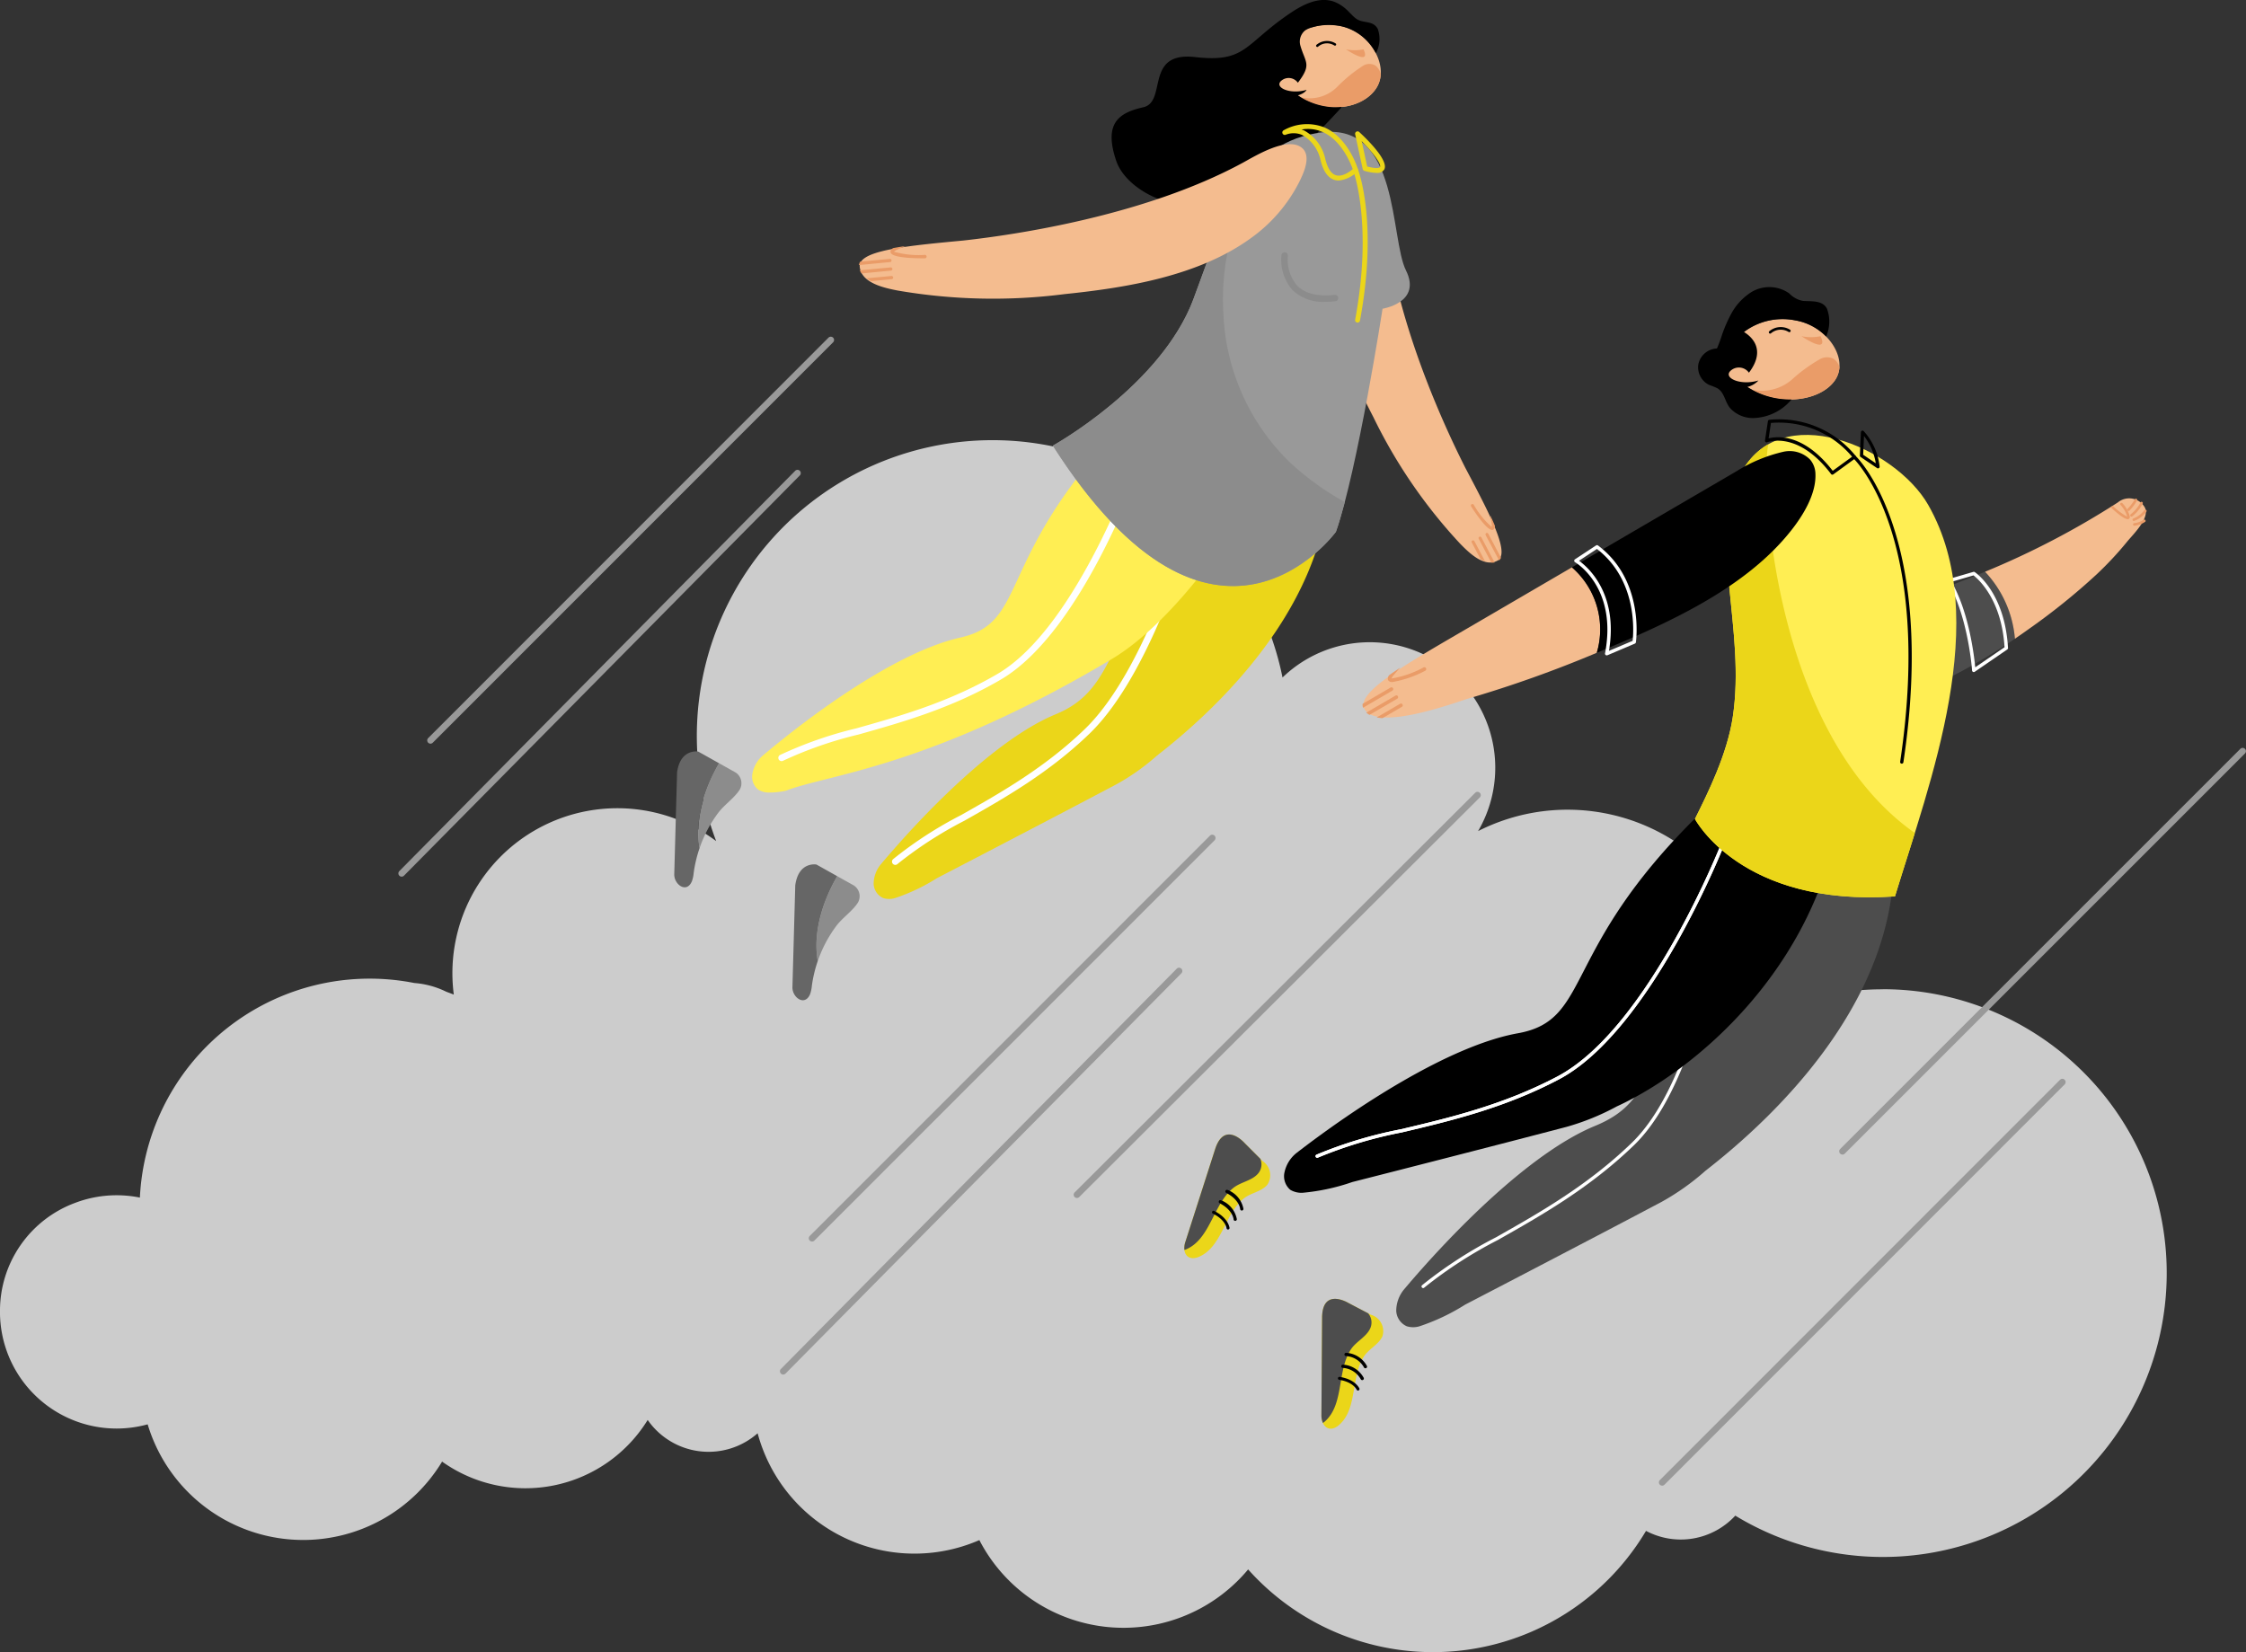<svg xmlns="http://www.w3.org/2000/svg" width="250.533" height="184.313" viewBox="0 0 250.533 184.313"><rect x="0" y="0" width="250.533" height="184.313" fill="#333333" stroke="none"/><g data-name="Group 4675"><g data-name="Group 4574"><path data-name="Path 2545" d="M210.022 110.364a31.549 31.549 0 0 0-13.137 2.846c.012-.275.02-.551.02-.829a22.051 22.051 0 0 0-32.029-19.667 14 14 0 0 0-21.815-17.134 32.991 32.991 0 1 0-63.175 18.249 18.4 18.4 0 0 0-29.266 17.124 26.223 26.223 0 0 0-.823-.31 9.733 9.733 0 0 0-3.576-.981 25.785 25.785 0 0 0-4.986-.488 25.665 25.665 0 0 0-25.632 24.424 13.075 13.075 0 0 0-2.594-.258 12.979 12.979 0 0 0-4.549.819 12.838 12.838 0 0 0-8.462 12.069v.123a13.011 13.011 0 0 0 13.011 13.012 13.017 13.017 0 0 0 3.462-.469 18.114 18.114 0 0 0 17.343 12.9 18.1 18.1 0 0 0 15.5-8.742 16.016 16.016 0 0 0 22.933-4.646 8.27 8.27 0 0 0 12.265 1.484 18.111 18.111 0 0 0 24.732 11.919 18.1 18.1 0 0 0 29.981 3.271 27.641 27.641 0 0 0 44.382-4.3 8.272 8.272 0 0 0 9.958-1.7 31.669 31.669 0 1 0 16.457-58.727z" fill="#ccc"/></g><g data-name="Group 4613"><g data-name="Group 4581"><g data-name="Group 4575"><path data-name="Path 2546" d="M152.557 18.098c1.709.711 1.795 4.43 1.913 5.857.944 11.4 6.654 23.649 9.005 28.279q.524.989 1.011 1.921c2.311 4.43 3.817 7.723 2.536 8.4-1.491.788-3.213-.947-4.147-1.9a57.5 57.5 0 0 1-9.676-14.114c-2.948-5.7-5.948-12.482-5.637-19.043a15.877 15.877 0 0 1 2.108-7.321c.534-.91 1.599-2.615 2.887-2.079z" fill="#f4bc8f"/></g><g data-name="Group 4580" fill="#ea9c68"><g data-name="Group 4576"><path data-name="Path 2547" d="M167.235 62.392l-1.445-2.736-.005-.012a.09.09 0 0 1 .164-.071l1.4 2.656a.824.824 0 0 1-.114.163z"/><path data-name="Path 2548" d="M167.218 62.524l-1.5-2.831.063-.044-.072.026a.168.168 0 0 1 .078-.206.166.166 0 0 1 .224.07l1.422 2.692-.02.036a.905.905 0 0 1-.128.179zm-1.361-2.906l1.391 2.635.016-.025-1.383-2.619z"/></g><g data-name="Group 4577"><path data-name="Path 2549" d="M164.229 60.465a.09.09 0 0 1 .164-.071l1.09 2.063a3.96 3.96 0 0 1-.272-.131l-.976-1.848a.073.073 0 0 1-.006-.013z"/><path data-name="Path 2550" d="M165.653 62.614l-.2-.087a4.643 4.643 0 0 1-.277-.133l-.021-.011-1-1.892a.166.166 0 0 1 .3-.133zm-.386-.346l.041.021-.983-1.86-.1.036.073-.023z"/></g><g data-name="Group 4578"><path data-name="Path 2551" d="M164.149 56.429a.1.1 0 0 1 .174-.085c.826 1.28 1.872 2.593 2.111 2.506 0 0 .085-.035.038-.43q-.021-.176-.05-.347.137.307.259.6c-.005.164-.048.314-.18.362-.506.183-1.92-1.932-2.341-2.584a.116.116 0 0 1-.011-.022z"/><path data-name="Path 2552" d="M166.442 59.118c-.562 0-1.7-1.625-2.346-2.629a.16.16 0 0 1-.018-.036.174.174 0 0 1 .07-.2.174.174 0 0 1 .241.052 9.359 9.359 0 0 0 2 2.474.863.863 0 0 0 0-.347q-.021-.174-.05-.343l-.1-.6.249.557q.138.308.26.6l.006.015v.017c-.008.234-.086.379-.23.431a.252.252 0 0 1-.082.009zm-2.22-2.717c1.055 1.633 1.96 2.654 2.251 2.554.078-.028.121-.121.129-.276l-.042-.1c.007.189-.026.3-.1.332-.447.161-2.189-2.508-2.207-2.535l-.029-.006a.021.021 0 0 0-.003.034zm2.165 2.389z"/></g><g data-name="Group 4579"><path data-name="Path 2553" d="M165.014 60.067l-.005-.012a.09.09 0 0 1 .164-.072l1.426 2.7a1.44 1.44 0 0 1-.2.008z"/><path data-name="Path 2554" d="M166.443 62.767h-.092l-1.416-2.686a.167.167 0 0 1 .08-.2.161.161 0 0 1 .126-.012.164.164 0 0 1 .1.081l1.479 2.8-.112.012a1.536 1.536 0 0 1-.165.005zm-1.339-2.749l-.024.011 1.364 2.583h.03z"/></g></g></g><g data-name="Group 4582"><path data-name="Path 2555" d="M98.862 96.286a.167.167 0 0 1-.112-.291 44.247 44.247 0 0 1 7.555-4.9c4.383-2.477 9.351-5.285 13.858-9.641 7.554-7.3 9.426-27.417 9.444-27.62a.164.164 0 0 1 .181-.152.167.167 0 0 1 .151.181c-.018.2-1.9 20.444-9.545 27.83-4.538 4.385-9.525 7.2-13.926 9.691a44.067 44.067 0 0 0-7.5 4.854.168.168 0 0 1-.106.048z" fill="#fff"/></g><g data-name="Group 4583"><path data-name="Path 2556" d="M98.518 100.185a2.241 2.241 0 0 0 1.285.013 21.161 21.161 0 0 0 4.7-2.228l4.348-2.261q4.838-2.52 9.67-5.051 3.01-1.578 6.015-3.165a25 25 0 0 0 4.52-3.2c7.2-5.591 20.355-18.05 19.158-33.721a23.64 23.64 0 0 0-.894-5.261c-4.768.6-12.03 11.746-12.03 11.747l-1.219-2.9c-10.723 16.415-9.221 22.6-16.334 25.534-6.656 2.748-14.723 11.065-19.527 16.78a3.454 3.454 0 0 0-.758 2.157 1.821 1.821 0 0 0 1.066 1.556z" fill="#ebd619"/></g><g data-name="Group 4584"><path data-name="Path 2557" d="M99.864 96.484a.365.365 0 0 1-.244-.636 44.348 44.348 0 0 1 7.59-4.922c4.373-2.471 9.329-5.273 13.818-9.611 7.525-7.272 12.294-25.887 12.342-26.074a.365.365 0 1 1 .707.179c-.2.773-4.868 19-12.542 26.42-4.556 4.4-9.555 7.228-13.966 9.721a43.95 43.95 0 0 0-7.461 4.829.362.362 0 0 1-.244.094z" fill="#fff"/></g><g data-name="Group 4585"><path data-name="Path 2558" d="M88.522 84.713a.167.167 0 0 1-.079-.314 44.283 44.283 0 0 1 8.5-2.962c4.846-1.366 10.338-2.914 15.751-6.075 9.072-5.3 15.667-24.395 15.732-24.587a.167.167 0 0 1 .316.108c-.066.193-6.7 19.408-15.88 24.768-5.449 3.183-10.964 4.737-15.829 6.108a44.057 44.057 0 0 0-8.434 2.935.168.168 0 0 1-.077.019z" fill="#fff"/></g><g data-name="Group 4586"><path data-name="Path 2559" d="M84.588 88.094a2.237 2.237 0 0 0 1.246.318 8.628 8.628 0 0 0 1.825-.2c4.745-1.854 15.967-2.547 36.342-14.681 7.331-4.365 15-15.737 16.775-20.608.437-1.307 3.637.187 3.87-1.228a31.585 31.585 0 0 0 .37-3.138 25.4 25.4 0 0 0-.075-3.009c-1.5-10.037-16.646 6.263-16.646 6.263l-3.814-3.606c-13.364 14.347-9.83 21.233-17.339 22.915-7.027 1.573-16.393 8.393-22.1 13.206a3.454 3.454 0 0 0-1.115 2 1.82 1.82 0 0 0 .661 1.768z" fill="#ffee53"/></g><g data-name="Group 4587"><path data-name="Path 2560" d="M87.187 84.908a.364.364 0 0 1-.173-.686 44.383 44.383 0 0 1 8.542-2.979c4.834-1.363 10.314-2.907 15.7-6.055 9.009-5.261 15.58-24.288 15.645-24.48a.365.365 0 0 1 .69.236c-.27.793-6.725 19.477-15.968 24.875-5.471 3.195-11 4.753-15.874 6.127a43.957 43.957 0 0 0-8.394 2.919.361.361 0 0 1-.168.043z" fill="#fff"/></g><g data-name="Group 4593"><g data-name="Group 4588"><path data-name="Path 2561" d="M144.294 4.208a6.027 6.027 0 0 1 5.2-1.305c3.267.6 5.554 4.43 4.069 6.861s-5.911 3.164-9.178.6c-1.871-.133-3.624-1.865-1.407-3.574a4.534 4.534 0 0 1 1.316-2.582z" fill="#f4bc8f"/></g><g data-name="Group 4589"><path data-name="Path 2562" d="M153.565 9.766a3.186 3.186 0 0 0 .455-1.476 1.668 1.668 0 0 0-.6-.98 1.348 1.348 0 0 0-1.44.069 16.313 16.313 0 0 0-2.809 2.3 4.318 4.318 0 0 1-4.119 1.157c3.18 1.986 7.127 1.197 8.513-1.07z" fill="#ea9c68"/></g><g data-name="Group 4590"><path data-name="Path 2563" d="M146.941 5.238a.136.136 0 0 1-.093-.235 1.81 1.81 0 0 1 2.122-.166.136.136 0 1 1-.139.233 1.511 1.511 0 0 0-1.8.132.135.135 0 0 1-.09.036z"/></g><g data-name="Group 4591"><path data-name="Path 2564" d="M152.094 5.502a4.793 4.793 0 0 1-1.956 0s2.856 1.952 1.956 0z" fill="#ea9c68"/></g><g data-name="Group 4592"><path data-name="Path 2565" d="M148.563 11.956a7.744 7.744 0 0 1-3.794-1.316c.814-.239.975-.618.975-.618-1.881.574-3.762-.317-2.752-1.069a1.257 1.257 0 0 1 1.782.277c1.579-2.072.83-2.231.282-4.129a1.615 1.615 0 0 1 1.288-2.051 6.8 6.8 0 0 1 2.607-.222h.017c.178.019.355.042.529.074a5.761 5.761 0 0 1 3.719 2.589l.016.026c.084.134.164.269.236.407l.006.01a3.3 3.3 0 0 0 .205-2.718c-.434-.776-1.163-.676-1.891-.887l-.114-.036c-.582-.2-1.033-.838-1.488-1.239a4.321 4.321 0 0 0-1.378-.865c-1.673-.6-3.461.321-4.826 1.237-5.224 3.506-4.938 5.59-10.662 4.942s-3.077 4.981-5.8 5.6-4.437 1.765-3.005 5.987 10.451 8.086 17.426 1.574a93.832 93.832 0 0 0 7.743-7.6c-.192.02-.387.031-.584.035a5.679 5.679 0 0 1-.537-.008z"/></g></g><g data-name="Group 4594"><path data-name="Path 2566" d="M117.444 49.717s12.1-6.694 15.7-16.4 5.784-17.554 14.381-18.555 7.517 11.813 9.307 15.407-2.612 4.272-2.612 4.272-2.775 17.944-5.2 24.886c-.004-.004-13.525 18.692-31.576-9.61z" fill="#999"/></g><g data-name="Group 4595"><path data-name="Path 2567" d="M143.903 51.602a24.521 24.521 0 0 1-7.445-16.771 26.573 26.573 0 0 1 1.13-9.289c.82-2.631 2.4-7.384 4.779-8.967-4.558 3.032-6.482 9.341-9.224 16.737-3.6 9.71-15.7 16.4-15.7 16.4 18.051 28.3 31.572 9.606 31.572 9.606.325-.931.657-2.06.987-3.316a31.074 31.074 0 0 1-6.099-4.4z" fill="#8c8c8c"/></g><g data-name="Group 4598"><g data-name="Group 4596"><path data-name="Path 2568" d="M78.037 94.609a14.216 14.216 0 0 1 2.073-3.925c.706-.939 1.8-1.639 2.414-2.612a1.434 1.434 0 0 0-.465-1.892l-1.849-1.035c-1.646 2.826-2.722 6.317-2.173 9.464z" fill="#8c8c8c"/></g><g data-name="Group 4597"><path data-name="Path 2569" d="M77.191 98.279a3.813 3.813 0 0 0 .188-.907 14.424 14.424 0 0 1 .657-2.762c-.551-3.148.527-6.638 2.174-9.464l-2.32-1.3s-1.993-.38-2.364 2.316l-.315 11.367c-.027 1.166 1.41 2.187 1.98.75z" fill="#666"/></g></g><g data-name="Group 4601"><g data-name="Group 4599"><path data-name="Path 2570" d="M91.222 107.209a14.205 14.205 0 0 1 2.073-3.925c.706-.939 1.8-1.639 2.414-2.612a1.434 1.434 0 0 0-.464-1.892l-1.849-1.034c-1.652 2.823-2.729 6.316-2.174 9.463z" fill="#8c8c8c"/></g><g data-name="Group 4600"><path data-name="Path 2571" d="M90.372 110.878a3.835 3.835 0 0 0 .188-.907 14.423 14.423 0 0 1 .657-2.762c-.551-3.148.527-6.638 2.174-9.464l-2.319-1.3s-1.993-.38-2.364 2.317l-.315 11.366c-.028 1.166 1.409 2.188 1.979.75z" fill="#666"/></g></g><g data-name="Group 4608"><g data-name="Group 4602"><path data-name="Path 2572" d="M145.107 16.408c-1.669-1.134-5.114 1.008-6.487 1.753-10.97 5.95-25.555 8.054-31.184 8.674-.811.076-1.6.15-2.357.225-5.423.537-9.327 1.13-9.18 2.7.172 1.832 2.783 2.367 4.212 2.648a62.706 62.706 0 0 0 18.66.4c6.964-.715 14.943-2.028 20.744-6.231a17.321 17.321 0 0 0 5.422-6.3c.509-1.024 1.429-3.017.17-3.869z" fill="#f4bc8f"/></g><g data-name="Group 4607" fill="#ea9c68"><g data-name="Group 4603"><path data-name="Path 2573" d="M95.92 29.472l3.359-.316h.014a.1.1 0 0 0-.032-.193l-3.262.307a.888.888 0 0 0-.079.202z"/><path data-name="Path 2574" d="M95.811 29.567l.028-.114a1 1 0 0 1 .086-.224l.022-.039 3.306-.311a.182.182 0 0 1 .061.357h-.028zm.242-.22l-.013.03 3.232-.3v-.029z"/></g><g data-name="Group 4604"><path data-name="Path 2575" d="M99.473 31.064a.1.1 0 0 0-.032-.193l-2.534.238c.09.058.184.115.283.17l2.27-.213z"/><path data-name="Path 2576" d="M97.171 31.365l-.023-.013c-.1-.056-.2-.114-.287-.173l-.2-.131 2.772-.261a.18.18 0 0 1 .133.041.182.182 0 0 1-.072.316h-.029zm0-.2l.041.024 2.245-.211a.014.014 0 0 0 .011-.015z"/></g><g data-name="Group 4605"><path data-name="Path 2577" d="M103.204 28.731a.107.107 0 0 0-.026-.21c-1.662.011-3.484-.159-3.548-.429 0 0-.019-.1.37-.291q.173-.086.347-.161-.363.059-.7.121c-.146.1-.258.232-.223.381.136.571 2.91.6 3.757.592z"/><path data-name="Path 2578" d="M102.982 28.814c-1.388 0-3.506-.093-3.641-.657-.039-.163.047-.321.256-.468l.033-.014q.339-.063.7-.121l.654-.105-.607.264c-.114.05-.229.1-.343.16a.958.958 0 0 0-.314.208 10.2 10.2 0 0 0 3.454.353.19.19 0 0 1 .045.374 1 1 0 0 1-.237.006zm-3.3-.979c-.137.1-.2.2-.175.283.079.33 1.555.542 3.675.529h.005a.024.024 0 0 0 .018-.023.027.027 0 0 0-.023-.023h-.022c-.3 0-3.494-.012-3.608-.493-.019-.055.014-.152.245-.293z"/></g><g data-name="Group 4606"><path data-name="Path 2579" d="M99.371 30.111h.014a.1.1 0 0 0-.032-.193l-3.316.312a1.541 1.541 0 0 0 .112.186z"/><path data-name="Path 2580" d="M96.107 30.504l-.028-.04a1.569 1.569 0 0 1-.118-.2l-.055-.109 3.437-.324a.18.18 0 0 1 .2.164.182.182 0 0 1-.137.193h-.027zm.064-.2l.018.027 3.173-.3-.012-.112.008.083z"/></g></g></g><g data-name="Group 4609"><path data-name="Path 2581" d="M147.858 33.672a4.952 4.952 0 0 1-3.682-1.307 5.132 5.132 0 0 1-1.234-3.918.36.36 0 0 1 .714.088 4.477 4.477 0 0 0 1.037 3.329c.88.89 2.281 1.236 4.171 1.031a.36.36 0 1 1 .078.715 10.072 10.072 0 0 1-1.084.062z" fill="#8c8c8c"/></g><g data-name="Group 4610"><path data-name="Path 2582" d="M149.331 20.141a1.625 1.625 0 0 1-.44-.059c-.748-.211-1.283-.957-1.589-2.218a4.246 4.246 0 0 0-2.056-2.808 2.4 2.4 0 0 0-1.83-.024.274.274 0 0 1-.235-.494 5.293 5.293 0 0 1 4.571-.315c2.64 1.157 3.675 4.506 3.718 4.648a.272.272 0 0 1-.069.273 3.467 3.467 0 0 1-2.07.997zm-4.146-5.692a2.941 2.941 0 0 1 .28.105 4.767 4.767 0 0 1 2.363 3.162c.261 1.073.667 1.685 1.211 1.839.721.2 1.546-.423 1.853-.687-.238-.669-1.266-3.227-3.362-4.145a4.109 4.109 0 0 0-2.346-.274z" fill="#ebd619"/></g><g data-name="Group 4611"><path data-name="Path 2583" d="M153.54 19.289a5.2 5.2 0 0 1-1.343-.232.274.274 0 0 1-.194-.205l-.839-3.868a.273.273 0 0 1 .452-.259c.794.731 3.342 3.195 2.79 4.184a.9.9 0 0 1-.866.38zm-1.037-.715c1.263.331 1.42.081 1.426.069.193-.346-.834-1.681-2.039-2.895z" fill="#ebd619"/></g><g data-name="Group 4612"><path data-name="Path 2584" d="M151.432 35.984a.26.26 0 0 1-.05 0 .273.273 0 0 1-.219-.319c1.991-10.72-.19-16.554-.211-16.612a.274.274 0 0 1 .51-.2c.093.24 2.262 6.019.239 16.909a.273.273 0 0 1-.269.222z" fill="#ebd619"/></g></g><g data-name="Group 4614"><path data-name="Path 2585" d="M185.409 165.735a.365.365 0 0 1-.258-.622l44.646-44.664a.365.365 0 0 1 .516.516l-44.646 44.663a.364.364 0 0 1-.258.107z" fill="#999"/></g><g data-name="Group 4615"><path data-name="Path 2586" d="M205.521 128.801a.365.365 0 0 1-.258-.622l44.646-44.647a.365.365 0 0 1 .516.516l-44.646 44.646a.364.364 0 0 1-.258.107z" fill="#999"/></g><g data-name="Group 4616"><path data-name="Path 2587" d="M120.131 133.645a.364.364 0 0 1-.257-.623l44.664-44.566a.365.365 0 1 1 .515.516l-44.665 44.563a.362.362 0 0 1-.257.11z" fill="#999"/></g><g data-name="Group 4617"><path data-name="Path 2588" d="M87.364 153.339a.365.365 0 0 1-.259-.621l44.162-44.661a.365.365 0 0 1 .519.513l-44.162 44.661a.363.363 0 0 1-.26.108z" fill="#999"/></g><g data-name="Group 4618"><path data-name="Path 2589" d="M90.582 138.503a.365.365 0 0 1-.258-.622l44.647-44.663a.365.365 0 0 1 .516.516L90.84 138.397a.362.362 0 0 1-.258.106z" fill="#999"/></g><g data-name="Group 4619"><path data-name="Path 2590" d="M44.803 97.797a.365.365 0 0 1-.259-.621l44.162-44.661a.365.365 0 0 1 .519.513L45.062 97.689a.363.363 0 0 1-.259.108z" fill="#999"/></g><g data-name="Group 4620"><path data-name="Path 2591" d="M48.019 82.962a.365.365 0 0 1-.258-.622l44.646-44.664a.365.365 0 1 1 .516.516l-44.65 44.663a.365.365 0 0 1-.254.107z" fill="#999"/></g><g data-name="Group 4674"><g data-name="Group 4641"><g data-name="Group 4636"><g data-name="Group 4621"><path data-name="Path 2592" d="M158.746 143.694a.183.183 0 0 1-.122-.318 48.323 48.323 0 0 1 8.25-5.347c4.786-2.705 10.21-5.771 15.132-10.527 8.248-7.971 10.293-29.939 10.313-30.16a.182.182 0 1 1 .363.032c-.02.222-2.076 22.324-10.422 30.389-4.955 4.788-10.4 7.866-15.206 10.582a48.125 48.125 0 0 0-8.185 5.3.183.183 0 0 1-.123.049z" fill="#fff"/></g><g data-name="Group 4627"><g data-name="Group 4622"><path data-name="Path 2593" d="M152.911 146.668l-2.55-1.339s-2.866-1.709-2.889 1.671l-.073 10.869c-.008 1.29.912 2.026 1.979 1.089 2.088-1.832 1.273-5.429 2.8-7.689.549-.814 1.63-1.3 2.032-2.207a1.9 1.9 0 0 0-1.299-2.394z" fill="#ebd619"/></g><g data-name="Group 4623"><path data-name="Path 2594" d="M147.4 157.869a2.078 2.078 0 0 0 .17.875 2.379 2.379 0 0 0 .2-.155c2.2-1.929 1.339-5.714 2.943-8.093.578-.857 1.716-1.366 2.139-2.323a1.588 1.588 0 0 0-.239-1.664l-2.249-1.181s-2.866-1.709-2.889 1.671z" fill="#4d4d4d"/></g><g data-name="Group 4624"><path data-name="Path 2595" d="M152.307 152.642a.182.182 0 0 1-.17-.116 2.48 2.48 0 0 0-2.02-1.249.182.182 0 1 1 .063-.359 2.807 2.807 0 0 1 2.3 1.477.182.182 0 0 1-.17.247z"/></g><g data-name="Group 4625"><path data-name="Path 2596" d="M151.95 153.962a.182.182 0 0 1-.17-.116 2.479 2.479 0 0 0-2.021-1.249.182.182 0 0 1 .063-.359 2.81 2.81 0 0 1 2.3 1.477.182.182 0 0 1-.105.235.177.177 0 0 1-.067.012z"/></g><g data-name="Group 4626"><path data-name="Path 2597" d="M151.479 155.122a.167.167 0 0 1-.154-.1c-.016-.035-.387-.846-1.942-1.093a.167.167 0 0 1-.139-.191.17.17 0 0 1 .191-.139c1.754.279 2.179 1.251 2.2 1.293a.167.167 0 0 1-.089.218.169.169 0 0 1-.067.012z"/></g></g><g data-name="Group 4633"><g data-name="Group 4628"><path data-name="Path 2598" d="M140.825 129.517l-2.033-2.04s-2.223-2.489-3.256.729l-3.318 10.351c-.395 1.229.264 2.206 1.562 1.632 2.541-1.123 2.839-4.8 4.97-6.5.767-.612 1.944-.75 2.6-1.5a1.9 1.9 0 0 0-.525-2.672z" fill="#ebd619"/></g><g data-name="Group 4629"><path data-name="Path 2599" d="M132.218 138.557a2.068 2.068 0 0 0-.1.886 2.486 2.486 0 0 0 .234-.089c2.674-1.182 2.989-5.051 5.231-6.841.808-.645 2.046-.79 2.736-1.576a1.586 1.586 0 0 0 .27-1.659l-1.792-1.8s-2.223-2.489-3.256.729z" fill="#4d4d4d"/></g><g data-name="Group 4630"><path data-name="Path 2600" d="M138.518 135.046a.182.182 0 0 1-.182-.17c0-.042-.092-1.043-1.554-1.8a.182.182 0 0 1 .167-.324 2.809 2.809 0 0 1 1.751 2.1.182.182 0 0 1-.171.193z"/></g><g data-name="Group 4631"><path data-name="Path 2601" d="M137.783 136.197a.183.183 0 0 1-.182-.17c0-.042-.092-1.043-1.554-1.8a.182.182 0 1 1 .167-.324 2.81 2.81 0 0 1 1.751 2.1.183.183 0 0 1-.171.193z"/></g><g data-name="Group 4632"><path data-name="Path 2602" d="M136.981 137.162a.167.167 0 0 1-.166-.151c0-.039-.116-.923-1.525-1.624a.167.167 0 1 1 .149-.3c1.589.791 1.7 1.846 1.709 1.891a.167.167 0 0 1-.151.181z"/></g></g><g data-name="Group 4634"><path data-name="Path 2603" d="M156.911 147.951a2.446 2.446 0 0 0 1.4.014 23.126 23.126 0 0 0 5.134-2.432q2.374-1.234 4.747-2.47 5.283-2.751 10.56-5.515 3.287-1.723 6.568-3.456a27.293 27.293 0 0 0 4.935-3.5c7.863-6.106 22.227-19.709 20.92-36.821a26.164 26.164 0 0 0-.948-5.654c-5.208.74-13.093 12.8-13.093 12.8l-2.505-1.938c-11.737 17.906-8.928 23.425-16.7 26.62-7.273 2.989-16.1 12.057-21.352 18.29a3.771 3.771 0 0 0-.832 2.354 1.989 1.989 0 0 0 1.166 1.708z" fill="#4d4d4d"/></g><g data-name="Group 4635"><path data-name="Path 2604" d="M158.746 143.694a.183.183 0 0 1-.122-.318 48.323 48.323 0 0 1 8.25-5.347c4.786-2.705 10.21-5.771 15.132-10.527 8.248-7.971 10.293-29.939 10.313-30.16a.182.182 0 1 1 .363.032c-.02.222-2.076 22.324-10.422 30.389-4.955 4.788-10.4 7.866-15.206 10.582a48.125 48.125 0 0 0-8.185 5.3.183.183 0 0 1-.123.049z" fill="#fff"/></g></g><g data-name="Group 4640"><g data-name="Group 4637"><path data-name="Path 2605" d="M150.844 131.864l5.185-1.323q5.771-1.475 11.538-2.964 3.592-.929 7.182-1.869a27.271 27.271 0 0 0 5.6-2.28c9.047-4.154 22.2-15.608 24.83-32.567.509-3.288 4.361-4.236 3.855-5.984-5.955-3.244-19.729 6.2-19.729 6.2-15.249 15.029-11.714 22.706-19.985 24.19-7.739 1.389-18.276 8.392-24.728 13.377a3.771 3.771 0 0 0-1.309 2.125 1.988 1.988 0 0 0 .641 1.96 2.446 2.446 0 0 0 1.364.334 23.1 23.1 0 0 0 5.556-1.199z"/></g><g data-name="Group 4638"><path data-name="Path 2606" d="M146.927 129.158a.182.182 0 0 1-.08-.346 48.332 48.332 0 0 1 9.413-2.835c5.35-1.264 11.415-2.7 17.467-5.892 10.143-5.356 18.23-25.883 18.31-26.09a.182.182 0 1 1 .339.133c-.081.208-8.216 20.86-18.479 26.28-6.093 3.217-12.181 4.656-17.553 5.925a48.13 48.13 0 0 0-9.339 2.809.18.18 0 0 1-.078.016z" fill="#fff"/></g><g data-name="Group 4639"><path data-name="Path 2607" d="M146.927 129.158a.182.182 0 0 1-.08-.346 48.332 48.332 0 0 1 9.413-2.835c5.35-1.264 11.415-2.7 17.467-5.892 10.143-5.356 18.23-25.883 18.31-26.09a.182.182 0 1 1 .339.133c-.081.208-8.216 20.86-18.479 26.28-6.093 3.217-12.181 4.656-17.553 5.925a48.13 48.13 0 0 0-9.339 2.809.18.18 0 0 1-.078.016z" fill="#fff"/></g></g></g><g data-name="Group 4651"><g data-name="Group 4642"><path data-name="Path 2608" d="M218.443 75.075a66.7 66.7 0 0 0 6.316-3.819 12.409 12.409 0 0 0-3.331-7.474 118.314 118.314 0 0 1-5.141 2.015q-.449.164-.892.322l.017.048c-1.677-4.631-4.56-11.536-7.049-12.213-3.776-1.027-10.387 6.324 4.82 23.589l.063-.03q2.653-1.09 5.192-2.436l-3.4 1.593 3.4-1.6z" fill="#4d4d4d"/></g><g data-name="Group 4644"><g data-name="Group 4643"><path data-name="Path 2609" d="M236.225 56.058a92.259 92.259 0 0 1-14.8 7.724 12.409 12.409 0 0 1 3.332 7.473q.793-.54 1.572-1.1a72.529 72.529 0 0 0 7.563-6.1 37.766 37.766 0 0 0 3.357-3.6c.688-.849 2.632-2.683 1.985-3.868a2 2 0 0 0-3.009-.529z" fill="#f4bc8f"/></g></g><g data-name="Group 4645"><path data-name="Path 2610" d="M220.168 74.975a.184.184 0 0 1-.083-.019.19.19 0 0 1-.108-.159c0-.061-.439-6.1-2.744-9.909a.191.191 0 0 1 .11-.282l2.776-.808a.191.191 0 0 1 .159.024c.137.091 3.362 2.308 3.707 8.465a.192.192 0 0 1-.083.168l-3.627 2.486a.19.19 0 0 1-.107.034zm-2.482-10.072c1.939 3.365 2.52 8.237 2.644 9.539l3.269-2.241c-.335-5.4-3-7.656-3.462-8.011z" fill="#fff"/></g><g data-name="Group 4646"><path data-name="Path 2611" d="M235.662 56.607s1.851 1.684 1.764 1.021a3.211 3.211 0 0 0-.791-1.4" fill="#f4bc8f"/><path data-name="Path 2612" d="M237.345 57.921c-.369 0-1.155-.64-1.779-1.208a.143.143 0 1 1 .192-.211 6.956 6.956 0 0 0 1.521 1.132 3.162 3.162 0 0 0-.747-1.307.144.144 0 0 1 .206-.2 3.313 3.313 0 0 1 .829 1.48.256.256 0 0 1-.119.288.22.22 0 0 1-.103.026z" fill="#ea9c68"/></g><g data-name="Group 4647"><path data-name="Path 2613" d="M237.429 56.859a5.426 5.426 0 0 0 .827-1.093" fill="#f4bc8f"/><path data-name="Path 2614" d="M237.429 57.002a.143.143 0 0 1-.1-.242 5.309 5.309 0 0 0 .8-1.054.143.143 0 0 1 .259.12 5.484 5.484 0 0 1-.854 1.133.143.143 0 0 1-.105.043z" fill="#ea9c68"/></g><g data-name="Group 4648"><path data-name="Path 2615" d="M237.756 57.485s.987-.819 1.122-1.359" fill="#f4bc8f"/><path data-name="Path 2616" d="M237.756 57.628a.14.14 0 0 1-.109-.051.142.142 0 0 1 .018-.2 3.884 3.884 0 0 0 1.075-1.284.143.143 0 1 1 .277.07 4.228 4.228 0 0 1-1.17 1.434.143.143 0 0 1-.091.031z" fill="#ea9c68"/></g><g data-name="Group 4649"><path data-name="Path 2617" d="M238.018 57.978a2.934 2.934 0 0 0 1.293-.983" fill="#f4bc8f"/><path data-name="Path 2618" d="M238.017 58.119a.143.143 0 0 1-.051-.276 2.811 2.811 0 0 0 1.221-.921.143.143 0 0 1 .247.143 3.048 3.048 0 0 1-1.366 1.044.149.149 0 0 1-.051.01z" fill="#ea9c68"/></g><g data-name="Group 4650"><path data-name="Path 2619" d="M238.076 58.505a2.531 2.531 0 0 0 1.128-.407" fill="#f4bc8f"/><path data-name="Path 2620" d="M238.075 58.647a.143.143 0 0 1-.012-.285 2.4 2.4 0 0 0 1.056-.38.143.143 0 0 1 .167.231 2.655 2.655 0 0 1-1.2.434z" fill="#ea9c68"/></g></g><g data-name="Group 4652"><path data-name="Path 2621" d="M189.064 91.359s5.148 9.837 22.314 8.635c3.9-12.8 10.954-31 3.7-43.682-3.682-6.432-16.6-12.005-20.951-3.367-3.635 7.363.663 17.25-.849 27.1-.635 4.106-2.736 8.344-4.214 11.314z" fill="#ffee53"/></g><g data-name="Group 4653"><path data-name="Path 2622" d="M197.262 49.551a7.8 7.8 0 0 0-3.138 3.394c-3.635 7.363.663 17.25-.849 27.1-.632 4.11-2.732 8.348-4.21 11.319 0 0 5.148 9.837 22.314 8.635.675-2.214 1.443-4.59 2.216-7.071-16.143-11.35-17.205-40.234-16.333-43.377z" fill="#ebd619"/></g><g data-name="Group 4654"><path data-name="Path 2623" d="M204.395 52.956a.181.181 0 0 1-.145-.072c-3.706-4.9-7.089-3.56-7.122-3.546a.182.182 0 0 1-.251-.2l.328-2.155a.182.182 0 0 1 .16-.154 11 11 0 0 1 9.636 4.045.182.182 0 0 1-.041.254l-2.458 1.789a.182.182 0 0 1-.107.039zm-6.05-4.18c1.382 0 3.657.6 6.087 3.746l2.161-1.573a10.634 10.634 0 0 0-9.05-3.767l-.262 1.724a4.19 4.19 0 0 1 1.063-.13z"/></g><g data-name="Group 4655"><path data-name="Path 2624" d="M209.484 52.251a.182.182 0 0 1-.1-.031l-1.841-1.242a.185.185 0 0 1-.081-.159l.116-2.607a.182.182 0 0 1 .3-.13 7 7 0 0 1 1.787 3.967.182.182 0 0 1-.181.2zm-1.654-1.519l1.407.95a6.74 6.74 0 0 0-1.314-3.045z"/></g><g data-name="Group 4656"><path data-name="Path 2625" d="M212.137 85.191h-.028a.182.182 0 0 1-.153-.207c3.767-25.216-5.137-33.78-5.227-33.864a.182.182 0 0 1 .247-.268c.092.085 9.141 8.754 5.341 34.185a.182.182 0 0 1-.18.154z"/></g><g data-name="Group 4667"><g data-name="Group 4658"><g data-name="Group 4657"><path data-name="Path 2626" d="M178.205 72.785l-.089.037a9.175 9.175 0 0 0-2.775-9.531l-11.349 6.626c-7.063 4.124-12.86 7.346-11.781 9.2 1.157 1.983 6.993.235 8.529-.217.925-.272 1.845-.57 2.759-.885h-.007a133.433 133.433 0 0 0 14.713-5.23z" fill="#f4bc8f"/></g></g><g data-name="Group 4663" fill="#ea9c68"><g data-name="Group 4659"><path data-name="Path 2627" d="M152.099 78.815l3.182-1.858.013-.009a.107.107 0 0 0-.121-.176l-3.089 1.8a.964.964 0 0 0 .015.243z"/><path data-name="Path 2628" d="M152.034 78.958l-.024-.126a1.044 1.044 0 0 1-.017-.261v-.049l3.131-1.828a.2.2 0 0 1 .224.326l-.027.018zm.139-.329v.036l3.061-1.787-.016-.027z"/></g><g data-name="Group 4660"><path data-name="Path 2629" d="M156.35 78.757a.107.107 0 0 0-.121-.176l-2.4 1.4c.116.016.236.029.358.039l2.15-1.255z"/><path data-name="Path 2630" d="M154.209 80.115h-.028a5.2 5.2 0 0 1-.364-.039l-.258-.037 2.625-1.533a.2.2 0 0 1 .224.326h-.006l-.019.012zm-.094-.191h.051l2.125-1.24.059.07-.057-.071a.016.016 0 0 0 0-.02z"/></g><g data-name="Group 4661"><path data-name="Path 2631" d="M158.97 74.727a.117.117 0 0 0-.122-.2c-1.641.774-3.523 1.444-3.711 1.207 0 0-.063-.089.232-.458q.132-.165.269-.319-.333.224-.639.442c-.1.17-.149.348-.046.48.4.5 3.157-.746 3.993-1.141a.109.109 0 0 0 .024-.011z"/><path data-name="Path 2632" d="M155.322 76.084a.542.542 0 0 1-.439-.146c-.113-.144-.1-.34.038-.582l.026-.029q.306-.217.64-.443l.6-.406-.481.542q-.136.153-.266.315a1.018 1.018 0 0 0-.216.354 11.079 11.079 0 0 0 3.584-1.242.208.208 0 0 1 .178.375 12.3 12.3 0 0 1-3.664 1.262zm-.253-.619c-.09.162-.1.283-.043.361.229.289 1.789-.179 3.882-1.166h.005a.025.025 0 0 0-.027-.042c-.035.016-3.47 1.624-3.822 1.181-.042-.053-.05-.165.108-.4z"/></g><g data-name="Group 4662"><path data-name="Path 2633" d="M155.809 77.86l.013-.009a.107.107 0 0 0-.121-.176l-3.14 1.834a1.794 1.794 0 0 0 .2.133z"/><path data-name="Path 2634" d="M152.762 79.75l-.046-.027a1.884 1.884 0 0 1-.206-.14l-.106-.083 3.256-1.9a.193.193 0 0 1 .15-.021.2.2 0 0 1 .121.092.2.2 0 0 1-.048.255l-.023.016zm-.028-.23l.029.019 3.006-1.755.084-.067-.079.046z"/></g></g><g data-name="Group 4665"><g data-name="Group 4664"><path data-name="Path 2635" d="M198.918 50.4a17.1 17.1 0 0 0-5.221 2.173l-18.356 10.718a9.174 9.174 0 0 1 2.775 9.531l.3-.123c7.51-3.141 16.256-6.992 21.419-13.568 1.32-1.681 2.761-4.035 2.67-6.266a2.529 2.529 0 0 0-.6-1.6 3.205 3.205 0 0 0-2.987-.865z"/></g></g><g data-name="Group 4666"><path data-name="Path 2636" d="M179.222 73.112a.191.191 0 0 1-.187-.226c1.411-7.379-3.293-10.139-3.341-10.166a.191.191 0 0 1-.011-.325l2.352-1.549a.191.191 0 0 1 .22.007c5.221 3.916 4.232 10.732 4.222 10.8a.19.19 0 0 1-.114.147l-3.066 1.3a.187.187 0 0 1-.075.012zm-3.089-10.557c.978.7 4.419 3.664 3.34 10.053l2.64-1.117c.1-.852.592-6.726-3.981-10.253z" fill="#fff"/></g></g><g data-name="Group 4673"><g data-name="Group 4668"><path data-name="Path 2637" d="M194.561 37.007a7.174 7.174 0 0 1 5.681-1.271c3.568.584 6.065 4.314 4.443 6.682s-6.454 3.081-10.022.584c-2.043-.13-3.957-1.816-1.537-3.481a4.281 4.281 0 0 1 1.435-2.514z" fill="#f4bc8f"/></g><g data-name="Group 4669"><path data-name="Path 2638" d="M204.685 42.42a2.872 2.872 0 0 0 .5-1.437 1.605 1.605 0 0 0-.653-.954 1.624 1.624 0 0 0-1.572.067 17.542 17.542 0 0 0-3.067 2.238 5.111 5.111 0 0 1-4.5 1.127c3.469 1.936 7.779 1.168 9.292-1.041z" fill="#ea9c68"/></g><g data-name="Group 4670"><path data-name="Path 2639" d="M197.452 37.217a.148.148 0 0 1-.1-.257 1.976 1.976 0 0 1 2.317-.181.148.148 0 1 1-.152.255 1.67 1.67 0 0 0-1.964.143.148.148 0 0 1-.101.04z"/></g><g data-name="Group 4671"><path data-name="Path 2640" d="M203.798 34.453c-.492-1-1.785-.807-2.7-.888a2.818 2.818 0 0 1-1.513-.833 3.862 3.862 0 0 0-4.405-.029 6.565 6.565 0 0 0-2.129 2.414 15.59 15.59 0 0 0-.949 2.186 15.583 15.583 0 0 1-.581 1.571 2.21 2.21 0 0 0-2.083 1.8 2.183 2.183 0 0 0 1.229 2.274 8.219 8.219 0 0 1 .9.364c.827.5.845 1.584 1.46 2.259a3.447 3.447 0 0 0 2.507 1.066 5.738 5.738 0 0 0 4.3-2.069 8.772 8.772 0 0 1-4.927-1.4 2.471 2.471 0 0 0 1.24-.723c-2.054.627-4.108-.346-3.006-1.168a1.372 1.372 0 0 1 1.946.3c1.977-2.609.247-4.054-.554-4.541l.03-.027a7.174 7.174 0 0 1 5.681-1.271 6.342 6.342 0 0 1 3.454 1.8 4.12 4.12 0 0 0 .1-3.085z"/></g><g data-name="Group 4672"><path data-name="Path 2641" d="M203.083 37.504a5.239 5.239 0 0 1-2.136 0s3.111 2.127 2.136 0z" fill="#ea9c68"/></g></g></g></g></svg>